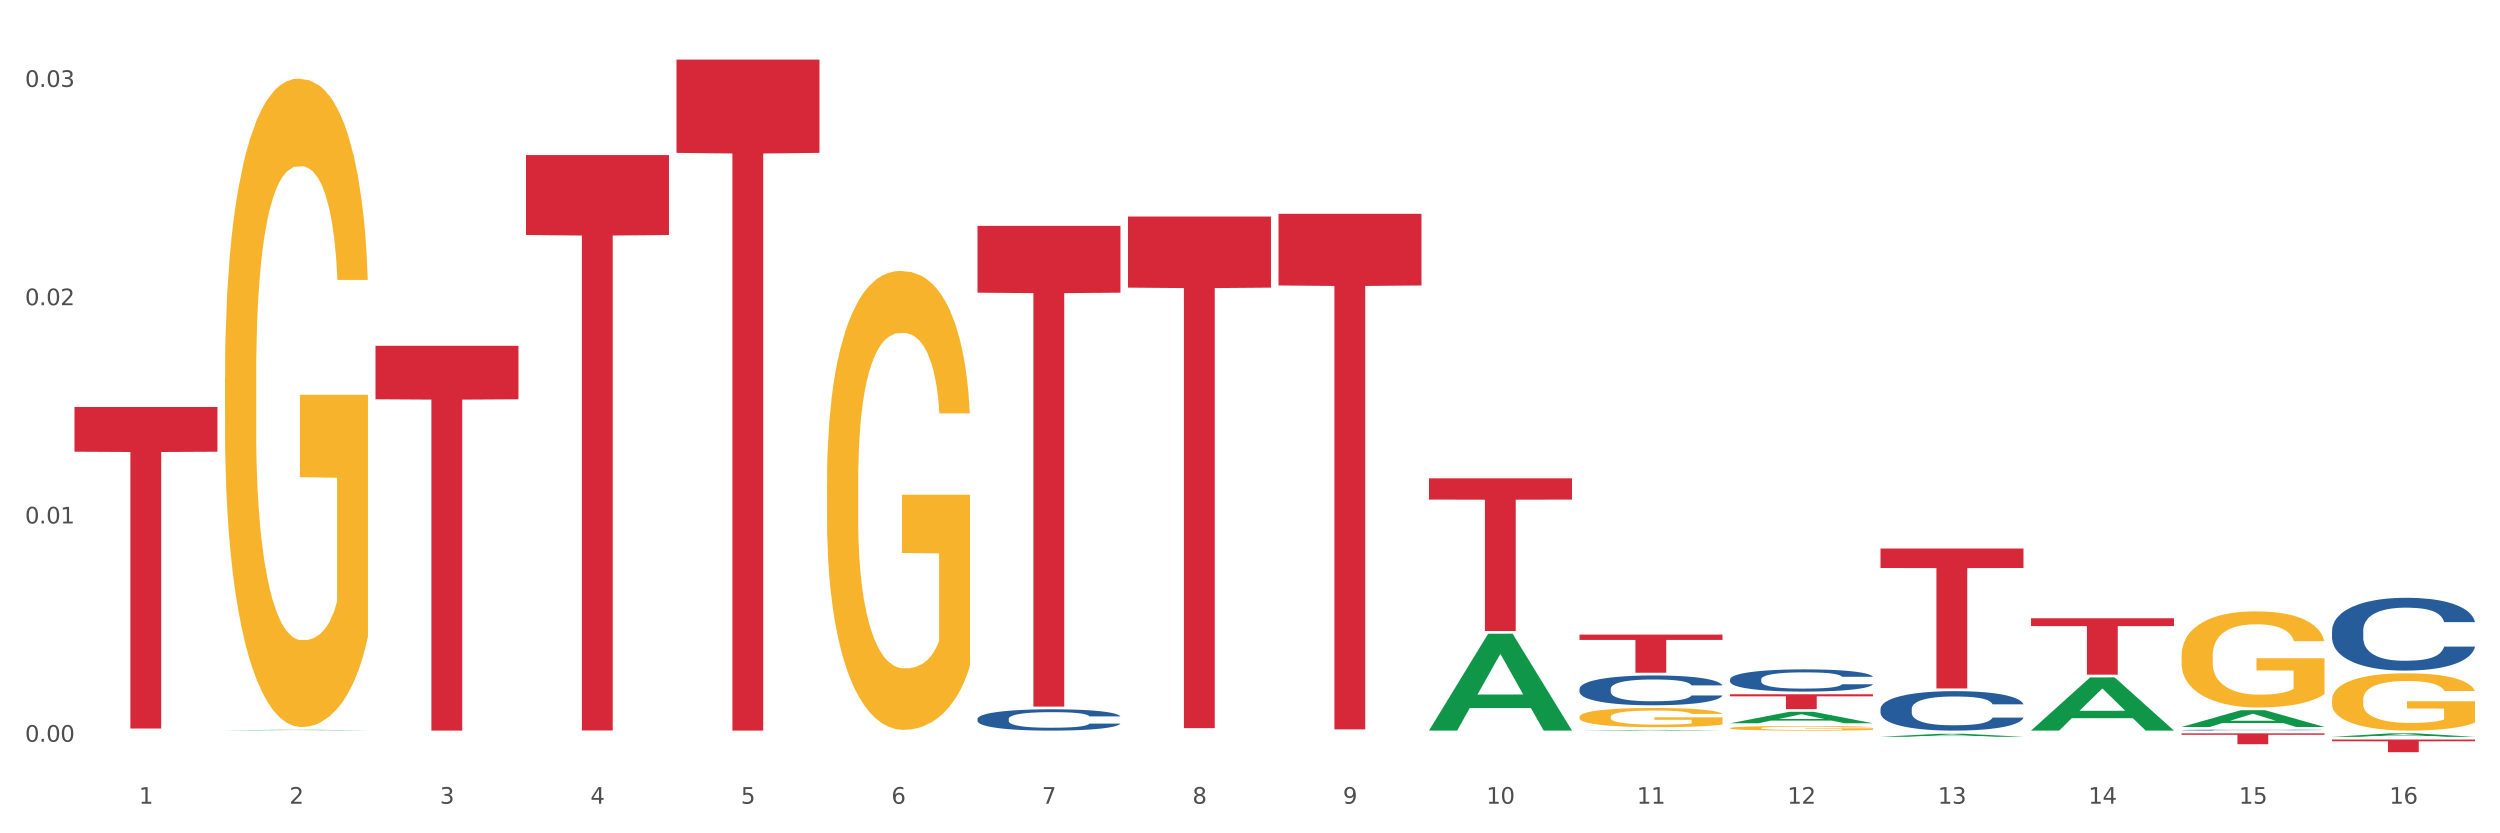 <?xml version="1.0" encoding="utf-8" standalone="no"?>
<!DOCTYPE svg PUBLIC "-//W3C//DTD SVG 1.1//EN"
  "http://www.w3.org/Graphics/SVG/1.1/DTD/svg11.dtd">
<svg xmlns:xlink="http://www.w3.org/1999/xlink" width="1080pt" height="360pt" viewBox="0 0 1080 360" xmlns="http://www.w3.org/2000/svg" version="1.1">
 <rect x="0" y="0" width="1080" height="360" fill="#333333" stroke="none"/>
 <defs>
  <style type="text/css">*{stroke-linejoin: round; stroke-linecap: butt}</style>
 </defs>
 <g id="figure_1">
  <g id="patch_1">
   <path d="M 0 360 
L 1080 360 
L 1080 0 
L 0 0 
z
" style="fill: #ffffff; stroke: #ffffff; stroke-linejoin: miter"/>
  </g>
  <g id="axes_1">
   <g id="matplotlib.axis_1">
    <g id="xtick_1">
     <g id="text_1">
      <!-- 1 -->
      <g style="fill: #4d4d4d" transform="translate(60.004 347.204) scale(0.096 -0.096)">
       <defs>
        <path id="DejaVuSans-31" d="M 794 531 
L 1825 531 
L 1825 4091 
L 703 3866 
L 703 4441 
L 1819 4666 
L 2450 4666 
L 2450 531 
L 3481 531 
L 3481 0 
L 794 0 
L 794 531 
z
" transform="scale(0.016)"/>
       </defs>
       <use xlink:href="#DejaVuSans-31"/>
      </g>
     </g>
    </g>
    <g id="xtick_2">
     <g id="text_2">
      <!-- 2 -->
      <g style="fill: #4d4d4d" transform="translate(125.021 347.204) scale(0.096 -0.096)">
       <defs>
        <path id="DejaVuSans-32" d="M 1228 531 
L 3431 531 
L 3431 0 
L 469 0 
L 469 531 
Q 828 903 1448 1529 
Q 2069 2156 2228 2338 
Q 2531 2678 2651 2914 
Q 2772 3150 2772 3378 
Q 2772 3750 2511 3984 
Q 2250 4219 1831 4219 
Q 1534 4219 1204 4116 
Q 875 4013 500 3803 
L 500 4441 
Q 881 4594 1212 4672 
Q 1544 4750 1819 4750 
Q 2544 4750 2975 4387 
Q 3406 4025 3406 3419 
Q 3406 3131 3298 2873 
Q 3191 2616 2906 2266 
Q 2828 2175 2409 1742 
Q 1991 1309 1228 531 
z
" transform="scale(0.016)"/>
       </defs>
       <use xlink:href="#DejaVuSans-32"/>
      </g>
     </g>
    </g>
    <g id="xtick_3">
     <g id="text_3">
      <!-- 3 -->
      <g style="fill: #4d4d4d" transform="translate(190.039 347.204) scale(0.096 -0.096)">
       <defs>
        <path id="DejaVuSans-33" d="M 2597 2516 
Q 3050 2419 3304 2112 
Q 3559 1806 3559 1356 
Q 3559 666 3084 287 
Q 2609 -91 1734 -91 
Q 1441 -91 1130 -33 
Q 819 25 488 141 
L 488 750 
Q 750 597 1062 519 
Q 1375 441 1716 441 
Q 2309 441 2620 675 
Q 2931 909 2931 1356 
Q 2931 1769 2642 2001 
Q 2353 2234 1838 2234 
L 1294 2234 
L 1294 2753 
L 1863 2753 
Q 2328 2753 2575 2939 
Q 2822 3125 2822 3475 
Q 2822 3834 2567 4026 
Q 2313 4219 1838 4219 
Q 1578 4219 1281 4162 
Q 984 4106 628 3988 
L 628 4550 
Q 988 4650 1302 4700 
Q 1616 4750 1894 4750 
Q 2613 4750 3031 4423 
Q 3450 4097 3450 3541 
Q 3450 3153 3228 2886 
Q 3006 2619 2597 2516 
z
" transform="scale(0.016)"/>
       </defs>
       <use xlink:href="#DejaVuSans-33"/>
      </g>
     </g>
    </g>
    <g id="xtick_4">
     <g id="text_4">
      <!-- 4 -->
      <g style="fill: #4d4d4d" transform="translate(255.056 347.204) scale(0.096 -0.096)">
       <defs>
        <path id="DejaVuSans-34" d="M 2419 4116 
L 825 1625 
L 2419 1625 
L 2419 4116 
z
M 2253 4666 
L 3047 4666 
L 3047 1625 
L 3713 1625 
L 3713 1100 
L 3047 1100 
L 3047 0 
L 2419 0 
L 2419 1100 
L 313 1100 
L 313 1709 
L 2253 4666 
z
" transform="scale(0.016)"/>
       </defs>
       <use xlink:href="#DejaVuSans-34"/>
      </g>
     </g>
    </g>
    <g id="xtick_5">
     <g id="text_5">
      <!-- 5 -->
      <g style="fill: #4d4d4d" transform="translate(320.073 347.204) scale(0.096 -0.096)">
       <defs>
        <path id="DejaVuSans-35" d="M 691 4666 
L 3169 4666 
L 3169 4134 
L 1269 4134 
L 1269 2991 
Q 1406 3038 1543 3061 
Q 1681 3084 1819 3084 
Q 2600 3084 3056 2656 
Q 3513 2228 3513 1497 
Q 3513 744 3044 326 
Q 2575 -91 1722 -91 
Q 1428 -91 1123 -41 
Q 819 9 494 109 
L 494 744 
Q 775 591 1075 516 
Q 1375 441 1709 441 
Q 2250 441 2565 725 
Q 2881 1009 2881 1497 
Q 2881 1984 2565 2268 
Q 2250 2553 1709 2553 
Q 1456 2553 1204 2497 
Q 953 2441 691 2322 
L 691 4666 
z
" transform="scale(0.016)"/>
       </defs>
       <use xlink:href="#DejaVuSans-35"/>
      </g>
     </g>
    </g>
    <g id="xtick_6">
     <g id="text_6">
      <!-- 6 -->
      <g style="fill: #4d4d4d" transform="translate(385.09 347.204) scale(0.096 -0.096)">
       <defs>
        <path id="DejaVuSans-36" d="M 2113 2584 
Q 1688 2584 1439 2293 
Q 1191 2003 1191 1497 
Q 1191 994 1439 701 
Q 1688 409 2113 409 
Q 2538 409 2786 701 
Q 3034 994 3034 1497 
Q 3034 2003 2786 2293 
Q 2538 2584 2113 2584 
z
M 3366 4563 
L 3366 3988 
Q 3128 4100 2886 4159 
Q 2644 4219 2406 4219 
Q 1781 4219 1451 3797 
Q 1122 3375 1075 2522 
Q 1259 2794 1537 2939 
Q 1816 3084 2150 3084 
Q 2853 3084 3261 2657 
Q 3669 2231 3669 1497 
Q 3669 778 3244 343 
Q 2819 -91 2113 -91 
Q 1303 -91 875 529 
Q 447 1150 447 2328 
Q 447 3434 972 4092 
Q 1497 4750 2381 4750 
Q 2619 4750 2861 4703 
Q 3103 4656 3366 4563 
z
" transform="scale(0.016)"/>
       </defs>
       <use xlink:href="#DejaVuSans-36"/>
      </g>
     </g>
    </g>
    <g id="xtick_7">
     <g id="text_7">
      <!-- 7 -->
      <g style="fill: #4d4d4d" transform="translate(450.108 347.204) scale(0.096 -0.096)">
       <defs>
        <path id="DejaVuSans-37" d="M 525 4666 
L 3525 4666 
L 3525 4397 
L 1831 0 
L 1172 0 
L 2766 4134 
L 525 4134 
L 525 4666 
z
" transform="scale(0.016)"/>
       </defs>
       <use xlink:href="#DejaVuSans-37"/>
      </g>
     </g>
    </g>
    <g id="xtick_8">
     <g id="text_8">
      <!-- 8 -->
      <g style="fill: #4d4d4d" transform="translate(515.125 347.204) scale(0.096 -0.096)">
       <defs>
        <path id="DejaVuSans-38" d="M 2034 2216 
Q 1584 2216 1326 1975 
Q 1069 1734 1069 1313 
Q 1069 891 1326 650 
Q 1584 409 2034 409 
Q 2484 409 2743 651 
Q 3003 894 3003 1313 
Q 3003 1734 2745 1975 
Q 2488 2216 2034 2216 
z
M 1403 2484 
Q 997 2584 770 2862 
Q 544 3141 544 3541 
Q 544 4100 942 4425 
Q 1341 4750 2034 4750 
Q 2731 4750 3128 4425 
Q 3525 4100 3525 3541 
Q 3525 3141 3298 2862 
Q 3072 2584 2669 2484 
Q 3125 2378 3379 2068 
Q 3634 1759 3634 1313 
Q 3634 634 3220 271 
Q 2806 -91 2034 -91 
Q 1263 -91 848 271 
Q 434 634 434 1313 
Q 434 1759 690 2068 
Q 947 2378 1403 2484 
z
M 1172 3481 
Q 1172 3119 1398 2916 
Q 1625 2713 2034 2713 
Q 2441 2713 2670 2916 
Q 2900 3119 2900 3481 
Q 2900 3844 2670 4047 
Q 2441 4250 2034 4250 
Q 1625 4250 1398 4047 
Q 1172 3844 1172 3481 
z
" transform="scale(0.016)"/>
       </defs>
       <use xlink:href="#DejaVuSans-38"/>
      </g>
     </g>
    </g>
    <g id="xtick_9">
     <g id="text_9">
      <!-- 9 -->
      <g style="fill: #4d4d4d" transform="translate(580.142 347.204) scale(0.096 -0.096)">
       <defs>
        <path id="DejaVuSans-39" d="M 703 97 
L 703 672 
Q 941 559 1184 500 
Q 1428 441 1663 441 
Q 2288 441 2617 861 
Q 2947 1281 2994 2138 
Q 2813 1869 2534 1725 
Q 2256 1581 1919 1581 
Q 1219 1581 811 2004 
Q 403 2428 403 3163 
Q 403 3881 828 4315 
Q 1253 4750 1959 4750 
Q 2769 4750 3195 4129 
Q 3622 3509 3622 2328 
Q 3622 1225 3098 567 
Q 2575 -91 1691 -91 
Q 1453 -91 1209 -44 
Q 966 3 703 97 
z
M 1959 2075 
Q 2384 2075 2632 2365 
Q 2881 2656 2881 3163 
Q 2881 3666 2632 3958 
Q 2384 4250 1959 4250 
Q 1534 4250 1286 3958 
Q 1038 3666 1038 3163 
Q 1038 2656 1286 2365 
Q 1534 2075 1959 2075 
z
" transform="scale(0.016)"/>
       </defs>
       <use xlink:href="#DejaVuSans-39"/>
      </g>
     </g>
    </g>
    <g id="xtick_10">
     <g id="text_10">
      <!-- 10 -->
      <g style="fill: #4d4d4d" transform="translate(642.105 347.204) scale(0.096 -0.096)">
       <defs>
        <path id="DejaVuSans-30" d="M 2034 4250 
Q 1547 4250 1301 3770 
Q 1056 3291 1056 2328 
Q 1056 1369 1301 889 
Q 1547 409 2034 409 
Q 2525 409 2770 889 
Q 3016 1369 3016 2328 
Q 3016 3291 2770 3770 
Q 2525 4250 2034 4250 
z
M 2034 4750 
Q 2819 4750 3233 4129 
Q 3647 3509 3647 2328 
Q 3647 1150 3233 529 
Q 2819 -91 2034 -91 
Q 1250 -91 836 529 
Q 422 1150 422 2328 
Q 422 3509 836 4129 
Q 1250 4750 2034 4750 
z
" transform="scale(0.016)"/>
       </defs>
       <use xlink:href="#DejaVuSans-31"/>
       <use xlink:href="#DejaVuSans-30" transform="translate(63.623 0)"/>
      </g>
     </g>
    </g>
    <g id="xtick_11">
     <g id="text_11">
      <!-- 11 -->
      <g style="fill: #4d4d4d" transform="translate(707.123 347.204) scale(0.096 -0.096)">
       <use xlink:href="#DejaVuSans-31"/>
       <use xlink:href="#DejaVuSans-31" transform="translate(63.623 0)"/>
      </g>
     </g>
    </g>
    <g id="xtick_12">
     <g id="text_12">
      <!-- 12 -->
      <g style="fill: #4d4d4d" transform="translate(772.14 347.204) scale(0.096 -0.096)">
       <use xlink:href="#DejaVuSans-31"/>
       <use xlink:href="#DejaVuSans-32" transform="translate(63.623 0)"/>
      </g>
     </g>
    </g>
    <g id="xtick_13">
     <g id="text_13">
      <!-- 13 -->
      <g style="fill: #4d4d4d" transform="translate(837.157 347.204) scale(0.096 -0.096)">
       <use xlink:href="#DejaVuSans-31"/>
       <use xlink:href="#DejaVuSans-33" transform="translate(63.623 0)"/>
      </g>
     </g>
    </g>
    <g id="xtick_14">
     <g id="text_14">
      <!-- 14 -->
      <g style="fill: #4d4d4d" transform="translate(902.174 347.204) scale(0.096 -0.096)">
       <use xlink:href="#DejaVuSans-31"/>
       <use xlink:href="#DejaVuSans-34" transform="translate(63.623 0)"/>
      </g>
     </g>
    </g>
    <g id="xtick_15">
     <g id="text_15">
      <!-- 15 -->
      <g style="fill: #4d4d4d" transform="translate(967.192 347.204) scale(0.096 -0.096)">
       <use xlink:href="#DejaVuSans-31"/>
       <use xlink:href="#DejaVuSans-35" transform="translate(63.623 0)"/>
      </g>
     </g>
    </g>
    <g id="xtick_16">
     <g id="text_16">
      <!-- 16 -->
      <g style="fill: #4d4d4d" transform="translate(1032.209 347.204) scale(0.096 -0.096)">
       <use xlink:href="#DejaVuSans-31"/>
       <use xlink:href="#DejaVuSans-36" transform="translate(63.623 0)"/>
      </g>
     </g>
    </g>
    <g id="xtick_17"/>
    <g id="xtick_18"/>
    <g id="xtick_19"/>
    <g id="xtick_20"/>
    <g id="xtick_21"/>
    <g id="xtick_22"/>
    <g id="xtick_23"/>
    <g id="xtick_24"/>
    <g id="xtick_25"/>
    <g id="xtick_26"/>
    <g id="xtick_27"/>
    <g id="xtick_28"/>
    <g id="xtick_29"/>
    <g id="xtick_30"/>
    <g id="xtick_31"/>
   </g>
   <g id="matplotlib.axis_2">
    <g id="ytick_1">
     <g id="text_17">
      <!-- 0.00 -->
      <g style="fill: #4d4d4d" transform="translate(10.8 320.435) scale(0.096 -0.096)">
       <defs>
        <path id="DejaVuSans-2e" d="M 684 794 
L 1344 794 
L 1344 0 
L 684 0 
L 684 794 
z
" transform="scale(0.016)"/>
       </defs>
       <use xlink:href="#DejaVuSans-30"/>
       <use xlink:href="#DejaVuSans-2e" transform="translate(63.623 0)"/>
       <use xlink:href="#DejaVuSans-30" transform="translate(95.41 0)"/>
       <use xlink:href="#DejaVuSans-30" transform="translate(159.033 0)"/>
      </g>
     </g>
    </g>
    <g id="ytick_2">
     <g id="text_18">
      <!-- 0.01 -->
      <g style="fill: #4d4d4d" transform="translate(10.8 226.14) scale(0.096 -0.096)">
       <use xlink:href="#DejaVuSans-30"/>
       <use xlink:href="#DejaVuSans-2e" transform="translate(63.623 0)"/>
       <use xlink:href="#DejaVuSans-30" transform="translate(95.41 0)"/>
       <use xlink:href="#DejaVuSans-31" transform="translate(159.033 0)"/>
      </g>
     </g>
    </g>
    <g id="ytick_3">
     <g id="text_19">
      <!-- 0.02 -->
      <g style="fill: #4d4d4d" transform="translate(10.8 131.844) scale(0.096 -0.096)">
       <use xlink:href="#DejaVuSans-30"/>
       <use xlink:href="#DejaVuSans-2e" transform="translate(63.623 0)"/>
       <use xlink:href="#DejaVuSans-30" transform="translate(95.41 0)"/>
       <use xlink:href="#DejaVuSans-32" transform="translate(159.033 0)"/>
      </g>
     </g>
    </g>
    <g id="ytick_4">
     <g id="text_20">
      <!-- 0.03 -->
      <g style="fill: #4d4d4d" transform="translate(10.8 37.548) scale(0.096 -0.096)">
       <use xlink:href="#DejaVuSans-30"/>
       <use xlink:href="#DejaVuSans-2e" transform="translate(63.623 0)"/>
       <use xlink:href="#DejaVuSans-30" transform="translate(95.41 0)"/>
       <use xlink:href="#DejaVuSans-33" transform="translate(159.033 0)"/>
      </g>
     </g>
    </g>
    <g id="ytick_5"/>
    <g id="ytick_6"/>
    <g id="ytick_7"/>
   </g>
   <g id="PolyCollection_1">
    <path d="M 97.192 315.495 
L 97.256 315.494 
L 122.727 315.262 
L 133.297 315.261 
L 158.959 315.495 
L 146.733 315.495 
L 141.193 315.441 
L 114.894 315.441 
L 114.703 315.442 
L 109.354 315.495 
L 97.192 315.495 
L 97.192 315.495 
L 118.206 315.408 
L 137.882 315.408 
L 128.139 315.311 
L 128.012 315.311 
L 127.884 315.311 
L 118.142 315.408 
L 118.206 315.408 
L 97.192 315.495 
z
" clip-path="url(#p7f1dc1e670)" style="fill: #109648"/>
    <path d="M 97.192 163.404 
L 97.265 163.148 
L 97.265 153.938 
L 97.411 146.006 
L 98.14 126.818 
L 99.234 110.955 
L 100.036 102.513 
L 100.838 95.605 
L 101.786 88.697 
L 102.953 81.533 
L 105.068 71.043 
L 106.381 65.671 
L 107.985 60.042 
L 110.902 51.855 
L 113.017 47.25 
L 115.204 43.412 
L 118.778 38.807 
L 121.111 36.76 
L 123.591 35.225 
L 126.58 34.202 
L 128.841 33.946 
L 133.8 34.713 
L 138.03 37.016 
L 140.071 38.807 
L 142.697 41.877 
L 144.082 43.924 
L 146.343 48.017 
L 148.676 53.39 
L 150.281 57.995 
L 152.687 66.694 
L 154.51 75.393 
L 156.188 86.138 
L 157.063 93.558 
L 157.719 100.466 
L 158.302 108.397 
L 158.886 120.933 
L 145.759 120.933 
L 145.249 111.979 
L 144.447 103.536 
L 143.28 95.349 
L 142.259 90.232 
L 140.509 83.836 
L 138.905 79.742 
L 137.227 76.672 
L 135.185 74.114 
L 133.581 72.834 
L 131.321 71.811 
L 126.872 72.067 
L 123.882 74.114 
L 121.84 76.672 
L 120.528 78.975 
L 119.361 81.533 
L 118.048 85.115 
L 116.517 90.488 
L 115.423 95.349 
L 114.329 101.489 
L 113.454 107.629 
L 112.652 114.793 
L 111.996 122.469 
L 111.485 130.4 
L 111.048 140.122 
L 110.683 156.24 
L 110.683 191.291 
L 110.829 199.222 
L 111.194 209.712 
L 111.631 217.643 
L 112.36 227.11 
L 113.017 233.506 
L 114.256 242.716 
L 115.642 250.392 
L 116.736 255.253 
L 117.83 259.346 
L 119.726 264.975 
L 121.84 269.58 
L 123.664 272.394 
L 126.143 274.953 
L 127.82 275.976 
L 129.279 276.488 
L 132.852 276.488 
L 135.404 275.72 
L 138.248 273.929 
L 140.436 271.627 
L 142.259 268.813 
L 144.301 264.207 
L 145.614 259.858 
L 145.614 206.386 
L 129.57 206.13 
L 129.57 170.568 
L 158.959 170.568 
L 158.959 274.953 
L 157.719 280.326 
L 156.333 285.187 
L 154.875 289.536 
L 152.687 294.909 
L 150.062 300.026 
L 147.728 303.608 
L 145.249 306.678 
L 142.332 309.492 
L 138.54 312.051 
L 136.206 313.074 
L 133.289 313.841 
L 129.862 314.097 
L 126.872 313.586 
L 123.955 312.306 
L 120.892 310.004 
L 117.903 306.678 
L 115.642 303.352 
L 113.381 299.258 
L 110.975 293.885 
L 109.079 288.769 
L 107.62 284.163 
L 106.016 278.279 
L 104.266 270.603 
L 102.953 263.696 
L 101.786 256.532 
L 100.547 247.321 
L 99.672 239.39 
L 98.797 229.412 
L 98.286 221.993 
L 97.703 210.48 
L 97.265 194.361 
L 97.192 163.404 
z
" clip-path="url(#p7f1dc1e670)" style="fill: #f7b32b"/>
    <path d="M 812.382 306.235 
L 812.455 306.219 
L 812.455 305.783 
L 812.674 305.192 
L 813.477 304.102 
L 814.499 303.277 
L 816.251 302.311 
L 817.201 301.906 
L 818.442 301.455 
L 820.997 300.723 
L 823.917 300.1 
L 825.962 299.758 
L 827.495 299.54 
L 830.926 299.15 
L 832.898 298.979 
L 834.942 298.839 
L 836.694 298.746 
L 839.615 298.637 
L 841.951 298.59 
L 844.652 298.574 
L 846.916 298.59 
L 849.909 298.652 
L 854.29 298.839 
L 855.969 298.948 
L 858.232 299.135 
L 860.568 299.384 
L 862.467 299.633 
L 864.657 299.991 
L 866.92 300.458 
L 869.111 301.05 
L 870.644 301.595 
L 871.885 302.171 
L 872.98 302.872 
L 873.783 303.635 
L 874.148 304.273 
L 860.787 304.273 
L 860.422 303.697 
L 859.692 303.074 
L 858.962 302.654 
L 858.159 302.311 
L 856.918 301.922 
L 855.823 301.673 
L 853.998 301.377 
L 852.318 301.19 
L 850.931 301.081 
L 849.252 300.988 
L 845.674 300.894 
L 843.119 300.894 
L 841.513 300.925 
L 839.542 301.003 
L 837.862 301.112 
L 835.891 301.299 
L 834.358 301.502 
L 832.825 301.766 
L 831.949 301.953 
L 830.634 302.296 
L 829.758 302.576 
L 828.59 303.059 
L 827.933 303.401 
L 826.765 304.289 
L 826.254 304.943 
L 826.035 305.394 
L 825.889 305.892 
L 825.889 308.321 
L 826.327 309.411 
L 826.692 309.879 
L 827.276 310.408 
L 828.371 311.093 
L 829.977 311.763 
L 831.657 312.245 
L 833.044 312.541 
L 834.358 312.759 
L 835.672 312.93 
L 837.278 313.086 
L 838.592 313.179 
L 840.564 313.273 
L 842.9 313.32 
L 844.725 313.32 
L 848.449 313.242 
L 850.128 313.164 
L 851.734 313.055 
L 853.486 312.884 
L 854.874 312.697 
L 855.677 312.557 
L 856.991 312.261 
L 858.013 311.949 
L 858.889 311.591 
L 859.473 311.28 
L 860.13 310.813 
L 860.641 310.283 
L 860.787 310.003 
L 874.148 310.003 
L 873.856 310.564 
L 873.345 311.109 
L 872.323 311.84 
L 871.52 312.261 
L 870.279 312.775 
L 868.965 313.211 
L 867.139 313.693 
L 865.46 314.051 
L 863.708 314.363 
L 861.81 314.643 
L 858.378 315.032 
L 857.137 315.141 
L 854.509 315.328 
L 852.464 315.437 
L 849.471 315.546 
L 846.405 315.608 
L 843.192 315.624 
L 840.345 315.593 
L 837.205 315.5 
L 835.234 315.406 
L 833.044 315.266 
L 830.488 315.048 
L 828.079 314.783 
L 825.816 314.472 
L 823.698 314.114 
L 821.727 313.709 
L 819.172 313.039 
L 817.274 312.385 
L 815.886 311.778 
L 814.937 311.264 
L 813.988 310.61 
L 813.477 310.159 
L 812.674 309.069 
L 812.382 308.057 
L 812.382 306.235 
z
" clip-path="url(#p7f1dc1e670)" style="fill: #255c99"/>
    <path d="M 942.416 315.405 
L 942.489 315.404 
L 942.489 315.394 
L 942.708 315.38 
L 943.512 315.355 
L 944.534 315.336 
L 946.286 315.313 
L 947.235 315.304 
L 948.476 315.293 
L 951.032 315.276 
L 953.952 315.261 
L 955.996 315.253 
L 957.529 315.248 
L 960.961 315.239 
L 962.932 315.235 
L 964.976 315.232 
L 966.729 315.23 
L 969.649 315.227 
L 971.985 315.226 
L 974.687 315.226 
L 976.95 315.226 
L 979.943 315.228 
L 984.324 315.232 
L 986.003 315.235 
L 988.267 315.239 
L 990.603 315.245 
L 992.501 315.251 
L 994.691 315.259 
L 996.955 315.27 
L 999.145 315.284 
L 1000.678 315.296 
L 1001.919 315.31 
L 1003.015 315.326 
L 1003.818 315.344 
L 1004.183 315.359 
L 990.822 315.359 
L 990.457 315.345 
L 989.727 315.331 
L 988.997 315.321 
L 988.194 315.313 
L 986.952 315.304 
L 985.857 315.298 
L 984.032 315.291 
L 982.353 315.287 
L 980.966 315.284 
L 979.286 315.282 
L 975.709 315.28 
L 973.154 315.28 
L 971.547 315.281 
L 969.576 315.283 
L 967.897 315.285 
L 965.926 315.289 
L 964.392 315.294 
L 962.859 315.3 
L 961.983 315.305 
L 960.669 315.313 
L 959.793 315.319 
L 958.625 315.331 
L 957.967 315.339 
L 956.799 315.359 
L 956.288 315.375 
L 956.069 315.385 
L 955.923 315.397 
L 955.923 315.454 
L 956.361 315.479 
L 956.726 315.49 
L 957.31 315.502 
L 958.406 315.518 
L 960.012 315.534 
L 961.691 315.545 
L 963.078 315.552 
L 964.392 315.557 
L 965.707 315.561 
L 967.313 315.565 
L 968.627 315.567 
L 970.598 315.569 
L 972.935 315.57 
L 974.76 315.57 
L 978.483 315.568 
L 980.163 315.567 
L 981.769 315.564 
L 983.521 315.56 
L 984.908 315.556 
L 985.711 315.552 
L 987.025 315.546 
L 988.048 315.538 
L 988.924 315.53 
L 989.508 315.523 
L 990.165 315.512 
L 990.676 315.499 
L 990.822 315.493 
L 1004.183 315.493 
L 1003.891 315.506 
L 1003.38 315.519 
L 1002.358 315.536 
L 1001.554 315.546 
L 1000.313 315.558 
L 998.999 315.568 
L 997.174 315.579 
L 995.495 315.587 
L 993.742 315.595 
L 991.844 315.601 
L 988.413 315.61 
L 987.171 315.613 
L 984.543 315.617 
L 982.499 315.62 
L 979.505 315.622 
L 976.439 315.624 
L 973.227 315.624 
L 970.379 315.623 
L 967.24 315.621 
L 965.268 315.619 
L 963.078 315.616 
L 960.523 315.611 
L 958.114 315.604 
L 955.85 315.597 
L 953.733 315.589 
L 951.762 315.579 
L 949.206 315.564 
L 947.308 315.548 
L 945.921 315.534 
L 944.972 315.522 
L 944.023 315.507 
L 943.512 315.496 
L 942.708 315.471 
L 942.416 315.447 
L 942.416 315.405 
z
" clip-path="url(#p7f1dc1e670)" style="fill: #255c99"/>
    <path d="M 1007.434 272.376 
L 1007.507 272.348 
L 1007.507 271.543 
L 1007.726 270.451 
L 1008.529 268.44 
L 1009.551 266.917 
L 1011.303 265.136 
L 1012.252 264.389 
L 1013.493 263.556 
L 1016.049 262.205 
L 1018.969 261.056 
L 1021.013 260.424 
L 1022.547 260.022 
L 1025.978 259.303 
L 1027.949 258.987 
L 1029.994 258.729 
L 1031.746 258.556 
L 1034.666 258.355 
L 1037.003 258.269 
L 1039.704 258.24 
L 1041.967 258.269 
L 1044.961 258.384 
L 1049.341 258.729 
L 1051.021 258.93 
L 1053.284 259.274 
L 1055.62 259.734 
L 1057.518 260.194 
L 1059.709 260.855 
L 1061.972 261.717 
L 1064.162 262.809 
L 1065.696 263.814 
L 1066.937 264.877 
L 1068.032 266.17 
L 1068.835 267.578 
L 1069.2 268.756 
L 1055.839 268.756 
L 1055.474 267.693 
L 1054.744 266.544 
L 1054.014 265.768 
L 1053.211 265.136 
L 1051.97 264.418 
L 1050.875 263.958 
L 1049.049 263.412 
L 1047.37 263.067 
L 1045.983 262.866 
L 1044.304 262.694 
L 1040.726 262.521 
L 1038.171 262.521 
L 1036.565 262.579 
L 1034.593 262.722 
L 1032.914 262.923 
L 1030.943 263.268 
L 1029.41 263.642 
L 1027.876 264.13 
L 1027 264.475 
L 1025.686 265.107 
L 1024.81 265.624 
L 1023.642 266.515 
L 1022.985 267.147 
L 1021.817 268.785 
L 1021.306 269.992 
L 1021.086 270.825 
L 1020.94 271.744 
L 1020.94 276.226 
L 1021.379 278.238 
L 1021.744 279.1 
L 1022.328 280.077 
L 1023.423 281.341 
L 1025.029 282.576 
L 1026.708 283.467 
L 1028.095 284.013 
L 1029.41 284.415 
L 1030.724 284.731 
L 1032.33 285.018 
L 1033.644 285.191 
L 1035.615 285.363 
L 1037.952 285.449 
L 1039.777 285.449 
L 1043.501 285.306 
L 1045.18 285.162 
L 1046.786 284.961 
L 1048.538 284.645 
L 1049.925 284.3 
L 1050.728 284.042 
L 1052.043 283.496 
L 1053.065 282.921 
L 1053.941 282.26 
L 1054.525 281.686 
L 1055.182 280.824 
L 1055.693 279.847 
L 1055.839 279.33 
L 1069.2 279.33 
L 1068.908 280.364 
L 1068.397 281.369 
L 1067.375 282.72 
L 1066.572 283.496 
L 1065.33 284.444 
L 1064.016 285.248 
L 1062.191 286.139 
L 1060.512 286.8 
L 1058.76 287.374 
L 1056.861 287.892 
L 1053.43 288.61 
L 1052.189 288.811 
L 1049.56 289.156 
L 1047.516 289.357 
L 1044.523 289.558 
L 1041.456 289.673 
L 1038.244 289.702 
L 1035.396 289.644 
L 1032.257 289.472 
L 1030.286 289.3 
L 1028.095 289.041 
L 1025.54 288.639 
L 1023.131 288.15 
L 1020.867 287.576 
L 1018.75 286.915 
L 1016.779 286.168 
L 1014.224 284.932 
L 1012.325 283.726 
L 1010.938 282.605 
L 1009.989 281.657 
L 1009.04 280.45 
L 1008.529 279.617 
L 1007.726 277.606 
L 1007.434 275.738 
L 1007.434 272.376 
z
" clip-path="url(#p7f1dc1e670)" style="fill: #255c99"/>
    <path d="M 1007.434 319.479 
L 1069.2 319.479 
L 1069.2 320.239 
L 1044.903 320.244 
L 1044.903 324.95 
L 1031.584 324.95 
L 1031.584 320.244 
L 1007.434 320.239 
L 1007.434 319.484 
L 1007.434 319.479 
z
" clip-path="url(#p7f1dc1e670)" style="fill: #d62839"/>
    <path d="M 942.416 316.788 
L 1004.183 316.788 
L 1004.183 317.442 
L 979.886 317.446 
L 979.886 321.49 
L 966.567 321.49 
L 966.567 317.446 
L 942.416 317.442 
L 942.416 316.793 
L 942.416 316.788 
z
" clip-path="url(#p7f1dc1e670)" style="fill: #d62839"/>
    <path d="M 877.399 267.086 
L 939.166 267.086 
L 939.166 270.473 
L 914.869 270.495 
L 914.869 291.454 
L 901.549 291.454 
L 901.549 270.495 
L 877.399 270.473 
L 877.399 267.109 
L 877.399 267.086 
z
" clip-path="url(#p7f1dc1e670)" style="fill: #d62839"/>
    <path d="M 812.382 236.967 
L 874.148 236.967 
L 874.148 245.366 
L 849.852 245.423 
L 849.852 297.41 
L 836.532 297.41 
L 836.532 245.423 
L 812.382 245.366 
L 812.382 237.023 
L 812.382 236.967 
z
" clip-path="url(#p7f1dc1e670)" style="fill: #d62839"/>
    <path d="M 747.365 299.931 
L 809.131 299.931 
L 809.131 300.822 
L 784.834 300.828 
L 784.834 306.34 
L 771.515 306.34 
L 771.515 300.828 
L 747.365 300.822 
L 747.365 299.937 
L 747.365 299.931 
z
" clip-path="url(#p7f1dc1e670)" style="fill: #d62839"/>
    <path d="M 682.347 274.155 
L 744.114 274.155 
L 744.114 276.445 
L 719.817 276.46 
L 719.817 290.629 
L 706.498 290.629 
L 706.498 276.46 
L 682.347 276.445 
L 682.347 274.171 
L 682.347 274.155 
z
" clip-path="url(#p7f1dc1e670)" style="fill: #d62839"/>
    <path d="M 617.33 206.649 
L 679.097 206.649 
L 679.097 215.812 
L 654.8 215.874 
L 654.8 272.587 
L 641.481 272.587 
L 641.481 215.874 
L 617.33 215.812 
L 617.33 206.71 
L 617.33 206.649 
z
" clip-path="url(#p7f1dc1e670)" style="fill: #d62839"/>
    <path d="M 552.313 92.369 
L 614.079 92.369 
L 614.079 123.323 
L 589.783 123.532 
L 589.783 315.109 
L 576.463 315.109 
L 576.463 123.532 
L 552.313 123.323 
L 552.313 92.578 
L 552.313 92.369 
z
" clip-path="url(#p7f1dc1e670)" style="fill: #d62839"/>
    <path d="M 487.296 93.536 
L 549.062 93.536 
L 549.062 124.252 
L 524.765 124.459 
L 524.765 314.562 
L 511.446 314.562 
L 511.446 124.459 
L 487.296 124.252 
L 487.296 93.744 
L 487.296 93.536 
z
" clip-path="url(#p7f1dc1e670)" style="fill: #d62839"/>
    <path d="M 422.278 97.578 
L 484.045 97.578 
L 484.045 126.437 
L 459.748 126.632 
L 459.748 305.242 
L 446.429 305.242 
L 446.429 126.632 
L 422.278 126.437 
L 422.278 97.773 
L 422.278 97.578 
z
" clip-path="url(#p7f1dc1e670)" style="fill: #d62839"/>
    <path d="M 292.244 25.759 
L 354.01 25.759 
L 354.01 66.041 
L 329.714 66.313 
L 329.714 315.624 
L 316.394 315.624 
L 316.394 66.313 
L 292.244 66.041 
L 292.244 26.032 
L 292.244 25.759 
z
" clip-path="url(#p7f1dc1e670)" style="fill: #d62839"/>
    <path d="M 227.227 66.979 
L 288.993 66.979 
L 288.993 101.522 
L 264.696 101.756 
L 264.696 315.553 
L 251.377 315.553 
L 251.377 101.756 
L 227.227 101.522 
L 227.227 67.212 
L 227.227 66.979 
z
" clip-path="url(#p7f1dc1e670)" style="fill: #d62839"/>
    <path d="M 162.209 149.384 
L 223.976 149.384 
L 223.976 172.486 
L 199.679 172.642 
L 199.679 315.624 
L 186.36 315.624 
L 186.36 172.642 
L 162.209 172.486 
L 162.209 149.54 
L 162.209 149.384 
z
" clip-path="url(#p7f1dc1e670)" style="fill: #d62839"/>
    <path d="M 32.175 175.838 
L 93.941 175.838 
L 93.941 195.138 
L 69.645 195.268 
L 69.645 314.718 
L 56.325 314.718 
L 56.325 195.268 
L 32.175 195.138 
L 32.175 175.969 
L 32.175 175.838 
z
" clip-path="url(#p7f1dc1e670)" style="fill: #d62839"/>
    <path d="M 1007.434 302.307 
L 1007.507 302.284 
L 1007.507 301.47 
L 1007.652 300.769 
L 1008.382 299.073 
L 1009.475 297.672 
L 1010.278 296.925 
L 1011.08 296.315 
L 1012.028 295.704 
L 1013.195 295.071 
L 1015.309 294.144 
L 1016.622 293.67 
L 1018.226 293.172 
L 1021.143 292.449 
L 1023.258 292.042 
L 1025.446 291.702 
L 1029.019 291.296 
L 1031.353 291.115 
L 1033.832 290.979 
L 1036.822 290.889 
L 1039.083 290.866 
L 1044.041 290.934 
L 1048.271 291.137 
L 1050.313 291.296 
L 1052.938 291.567 
L 1054.324 291.748 
L 1056.584 292.109 
L 1058.918 292.584 
L 1060.522 292.991 
L 1062.929 293.76 
L 1064.752 294.529 
L 1066.429 295.478 
L 1067.304 296.134 
L 1067.96 296.745 
L 1068.544 297.445 
L 1069.127 298.553 
L 1056.001 298.553 
L 1055.49 297.762 
L 1054.688 297.016 
L 1053.521 296.292 
L 1052.5 295.84 
L 1050.75 295.275 
L 1049.146 294.913 
L 1047.469 294.642 
L 1045.427 294.416 
L 1043.823 294.303 
L 1041.562 294.212 
L 1037.114 294.235 
L 1034.124 294.416 
L 1032.082 294.642 
L 1030.769 294.845 
L 1029.602 295.071 
L 1028.29 295.388 
L 1026.758 295.863 
L 1025.665 296.292 
L 1024.571 296.835 
L 1023.696 297.378 
L 1022.893 298.011 
L 1022.237 298.689 
L 1021.727 299.39 
L 1021.289 300.249 
L 1020.925 301.674 
L 1020.925 304.771 
L 1021.07 305.472 
L 1021.435 306.399 
L 1021.873 307.1 
L 1022.602 307.937 
L 1023.258 308.502 
L 1024.498 309.316 
L 1025.883 309.994 
L 1026.977 310.424 
L 1028.071 310.785 
L 1029.967 311.283 
L 1032.082 311.69 
L 1033.905 311.939 
L 1036.384 312.165 
L 1038.062 312.255 
L 1039.52 312.3 
L 1043.093 312.3 
L 1045.646 312.233 
L 1048.49 312.074 
L 1050.677 311.871 
L 1052.5 311.622 
L 1054.542 311.215 
L 1055.855 310.831 
L 1055.855 306.105 
L 1039.812 306.083 
L 1039.812 302.94 
L 1069.2 302.94 
L 1069.2 312.165 
L 1067.96 312.64 
L 1066.575 313.069 
L 1065.116 313.453 
L 1062.929 313.928 
L 1060.303 314.381 
L 1057.97 314.697 
L 1055.49 314.968 
L 1052.573 315.217 
L 1048.781 315.443 
L 1046.448 315.534 
L 1043.531 315.601 
L 1040.103 315.624 
L 1037.114 315.579 
L 1034.197 315.466 
L 1031.134 315.262 
L 1028.144 314.968 
L 1025.883 314.674 
L 1023.623 314.313 
L 1021.216 313.838 
L 1019.32 313.386 
L 1017.862 312.979 
L 1016.257 312.459 
L 1014.507 311.78 
L 1013.195 311.17 
L 1012.028 310.537 
L 1010.788 309.723 
L 1009.913 309.022 
L 1009.038 308.14 
L 1008.527 307.484 
L 1007.944 306.467 
L 1007.507 305.042 
L 1007.434 302.307 
z
" clip-path="url(#p7f1dc1e670)" style="fill: #f7b32b"/>
    <path d="M 942.416 283.304 
L 942.489 283.266 
L 942.489 281.9 
L 942.635 280.724 
L 943.364 277.878 
L 944.458 275.526 
L 945.26 274.274 
L 946.063 273.25 
L 947.011 272.225 
L 948.177 271.163 
L 950.292 269.608 
L 951.605 268.811 
L 953.209 267.976 
L 956.126 266.762 
L 958.241 266.079 
L 960.429 265.51 
L 964.002 264.827 
L 966.335 264.524 
L 968.815 264.296 
L 971.805 264.144 
L 974.065 264.106 
L 979.024 264.22 
L 983.254 264.561 
L 985.296 264.827 
L 987.921 265.282 
L 989.306 265.586 
L 991.567 266.193 
L 993.901 266.99 
L 995.505 267.673 
L 997.911 268.963 
L 999.734 270.253 
L 1001.412 271.846 
L 1002.287 272.946 
L 1002.943 273.971 
L 1003.526 275.147 
L 1004.11 277.006 
L 990.984 277.006 
L 990.473 275.678 
L 989.671 274.426 
L 988.504 273.212 
L 987.483 272.453 
L 985.733 271.505 
L 984.129 270.897 
L 982.451 270.442 
L 980.41 270.063 
L 978.805 269.873 
L 976.545 269.721 
L 972.096 269.759 
L 969.106 270.063 
L 967.065 270.442 
L 965.752 270.784 
L 964.585 271.163 
L 963.273 271.694 
L 961.741 272.491 
L 960.647 273.212 
L 959.553 274.122 
L 958.678 275.033 
L 957.876 276.095 
L 957.22 277.233 
L 956.709 278.41 
L 956.272 279.851 
L 955.907 282.242 
L 955.907 287.439 
L 956.053 288.616 
L 956.418 290.171 
L 956.855 291.347 
L 957.585 292.751 
L 958.241 293.7 
L 959.481 295.065 
L 960.866 296.204 
L 961.96 296.924 
L 963.054 297.531 
L 964.95 298.366 
L 967.065 299.049 
L 968.888 299.466 
L 971.367 299.846 
L 973.044 299.998 
L 974.503 300.073 
L 978.076 300.073 
L 980.628 299.96 
L 983.472 299.694 
L 985.66 299.353 
L 987.483 298.935 
L 989.525 298.252 
L 990.838 297.607 
L 990.838 289.678 
L 974.795 289.64 
L 974.795 284.366 
L 1004.183 284.366 
L 1004.183 299.846 
L 1002.943 300.643 
L 1001.558 301.363 
L 1000.099 302.008 
L 997.911 302.805 
L 995.286 303.564 
L 992.953 304.095 
L 990.473 304.55 
L 987.556 304.968 
L 983.764 305.347 
L 981.431 305.499 
L 978.514 305.613 
L 975.086 305.651 
L 972.096 305.575 
L 969.179 305.385 
L 966.117 305.044 
L 963.127 304.55 
L 960.866 304.057 
L 958.605 303.45 
L 956.199 302.653 
L 954.303 301.895 
L 952.844 301.212 
L 951.24 300.339 
L 949.49 299.201 
L 948.177 298.176 
L 947.011 297.114 
L 945.771 295.748 
L 944.896 294.572 
L 944.021 293.092 
L 943.51 291.992 
L 942.927 290.285 
L 942.489 287.895 
L 942.416 283.304 
z
" clip-path="url(#p7f1dc1e670)" style="fill: #f7b32b"/>
    <path d="M 747.365 314.55 
L 747.438 314.548 
L 747.438 314.482 
L 747.583 314.426 
L 748.313 314.289 
L 749.407 314.176 
L 750.209 314.116 
L 751.011 314.067 
L 751.959 314.017 
L 753.126 313.966 
L 755.24 313.892 
L 756.553 313.853 
L 758.157 313.813 
L 761.074 313.755 
L 763.189 313.722 
L 765.377 313.695 
L 768.95 313.662 
L 771.284 313.647 
L 773.763 313.636 
L 776.753 313.629 
L 779.014 313.627 
L 783.972 313.633 
L 788.202 313.649 
L 790.244 313.662 
L 792.869 313.684 
L 794.255 313.698 
L 796.515 313.727 
L 798.849 313.766 
L 800.453 313.799 
L 802.86 313.861 
L 804.683 313.923 
L 806.36 313.999 
L 807.235 314.052 
L 807.891 314.101 
L 808.475 314.158 
L 809.058 314.247 
L 795.932 314.247 
L 795.421 314.183 
L 794.619 314.123 
L 793.452 314.065 
L 792.432 314.028 
L 790.681 313.983 
L 789.077 313.954 
L 787.4 313.932 
L 785.358 313.913 
L 783.754 313.904 
L 781.493 313.897 
L 777.045 313.899 
L 774.055 313.913 
L 772.013 313.932 
L 770.7 313.948 
L 769.533 313.966 
L 768.221 313.992 
L 766.689 314.03 
L 765.596 314.065 
L 764.502 314.109 
L 763.627 314.152 
L 762.824 314.203 
L 762.168 314.258 
L 761.658 314.315 
L 761.22 314.384 
L 760.856 314.499 
L 760.856 314.749 
L 761.001 314.805 
L 761.366 314.88 
L 761.804 314.937 
L 762.533 315.004 
L 763.189 315.05 
L 764.429 315.115 
L 765.814 315.17 
L 766.908 315.205 
L 768.002 315.234 
L 769.898 315.274 
L 772.013 315.307 
L 773.836 315.327 
L 776.315 315.345 
L 777.993 315.352 
L 779.451 315.356 
L 783.024 315.356 
L 785.577 315.351 
L 788.421 315.338 
L 790.608 315.321 
L 792.432 315.301 
L 794.473 315.268 
L 795.786 315.237 
L 795.786 314.856 
L 779.743 314.854 
L 779.743 314.601 
L 809.131 314.601 
L 809.131 315.345 
L 807.891 315.383 
L 806.506 315.418 
L 805.047 315.449 
L 802.86 315.487 
L 800.234 315.524 
L 797.901 315.549 
L 795.421 315.571 
L 792.504 315.591 
L 788.712 315.609 
L 786.379 315.617 
L 783.462 315.622 
L 780.034 315.624 
L 777.045 315.62 
L 774.128 315.611 
L 771.065 315.595 
L 768.075 315.571 
L 765.814 315.547 
L 763.554 315.518 
L 761.147 315.48 
L 759.251 315.444 
L 757.793 315.411 
L 756.188 315.369 
L 754.438 315.314 
L 753.126 315.265 
L 751.959 315.214 
L 750.719 315.148 
L 749.844 315.092 
L 748.969 315.02 
L 748.459 314.968 
L 747.875 314.885 
L 747.438 314.771 
L 747.365 314.55 
z
" clip-path="url(#p7f1dc1e670)" style="fill: #f7b32b"/>
    <path d="M 682.347 309.685 
L 682.42 309.677 
L 682.42 309.404 
L 682.566 309.169 
L 683.295 308.6 
L 684.389 308.129 
L 685.191 307.879 
L 685.994 307.674 
L 686.942 307.469 
L 688.108 307.257 
L 690.223 306.946 
L 691.536 306.786 
L 693.14 306.62 
L 696.057 306.377 
L 698.172 306.24 
L 700.36 306.126 
L 703.933 305.99 
L 706.266 305.929 
L 708.746 305.883 
L 711.736 305.853 
L 713.996 305.846 
L 718.955 305.868 
L 723.185 305.937 
L 725.227 305.99 
L 727.852 306.081 
L 729.237 306.141 
L 731.498 306.263 
L 733.832 306.422 
L 735.436 306.559 
L 737.842 306.817 
L 739.665 307.075 
L 741.343 307.393 
L 742.218 307.614 
L 742.874 307.818 
L 743.457 308.054 
L 744.041 308.425 
L 730.915 308.425 
L 730.404 308.16 
L 729.602 307.909 
L 728.435 307.667 
L 727.414 307.515 
L 725.664 307.325 
L 724.06 307.204 
L 722.383 307.113 
L 720.341 307.037 
L 718.736 306.999 
L 716.476 306.969 
L 712.027 306.976 
L 709.037 307.037 
L 706.996 307.113 
L 705.683 307.181 
L 704.516 307.257 
L 703.204 307.363 
L 701.672 307.522 
L 700.578 307.667 
L 699.484 307.849 
L 698.609 308.031 
L 697.807 308.243 
L 697.151 308.471 
L 696.64 308.706 
L 696.203 308.994 
L 695.838 309.473 
L 695.838 310.512 
L 695.984 310.747 
L 696.349 311.058 
L 696.786 311.294 
L 697.516 311.574 
L 698.172 311.764 
L 699.412 312.037 
L 700.797 312.265 
L 701.891 312.409 
L 702.985 312.53 
L 704.881 312.697 
L 706.996 312.834 
L 708.819 312.917 
L 711.298 312.993 
L 712.975 313.024 
L 714.434 313.039 
L 718.007 313.039 
L 720.559 313.016 
L 723.403 312.963 
L 725.591 312.895 
L 727.414 312.811 
L 729.456 312.675 
L 730.769 312.546 
L 730.769 310.96 
L 714.726 310.952 
L 714.726 309.897 
L 744.114 309.897 
L 744.114 312.993 
L 742.874 313.153 
L 741.489 313.297 
L 740.03 313.426 
L 737.842 313.585 
L 735.217 313.737 
L 732.884 313.843 
L 730.404 313.934 
L 727.487 314.018 
L 723.695 314.093 
L 721.362 314.124 
L 718.445 314.147 
L 715.017 314.154 
L 712.027 314.139 
L 709.11 314.101 
L 706.048 314.033 
L 703.058 313.934 
L 700.797 313.836 
L 698.536 313.714 
L 696.13 313.555 
L 694.234 313.403 
L 692.776 313.266 
L 691.171 313.092 
L 689.421 312.864 
L 688.108 312.659 
L 686.942 312.447 
L 685.702 312.174 
L 684.827 311.939 
L 683.952 311.643 
L 683.441 311.423 
L 682.858 311.081 
L 682.42 310.603 
L 682.347 309.685 
z
" clip-path="url(#p7f1dc1e670)" style="fill: #f7b32b"/>
    <path d="M 357.261 208.648 
L 357.334 208.467 
L 357.334 201.948 
L 357.48 196.334 
L 358.209 182.753 
L 359.303 171.526 
L 360.105 165.551 
L 360.907 160.662 
L 361.855 155.772 
L 363.022 150.702 
L 365.137 143.278 
L 366.45 139.475 
L 368.054 135.491 
L 370.971 129.697 
L 373.086 126.437 
L 375.273 123.721 
L 378.847 120.462 
L 381.18 119.013 
L 383.66 117.927 
L 386.649 117.202 
L 388.91 117.021 
L 393.869 117.565 
L 398.098 119.194 
L 400.14 120.462 
L 402.766 122.635 
L 404.151 124.083 
L 406.412 126.981 
L 408.745 130.783 
L 410.35 134.043 
L 412.756 140.2 
L 414.579 146.356 
L 416.256 153.962 
L 417.132 159.213 
L 417.788 164.102 
L 418.371 169.716 
L 418.955 178.588 
L 405.828 178.588 
L 405.318 172.251 
L 404.516 166.275 
L 403.349 160.48 
L 402.328 156.859 
L 400.578 152.332 
L 398.974 149.435 
L 397.296 147.262 
L 395.254 145.451 
L 393.65 144.545 
L 391.39 143.821 
L 386.941 144.002 
L 383.951 145.451 
L 381.909 147.262 
L 380.597 148.891 
L 379.43 150.702 
L 378.117 153.237 
L 376.586 157.04 
L 375.492 160.48 
L 374.398 164.826 
L 373.523 169.172 
L 372.721 174.243 
L 372.065 179.675 
L 371.554 185.288 
L 371.117 192.169 
L 370.752 203.577 
L 370.752 228.385 
L 370.898 233.999 
L 371.263 241.423 
L 371.7 247.037 
L 372.429 253.737 
L 373.086 258.264 
L 374.325 264.782 
L 375.711 270.215 
L 376.805 273.655 
L 377.899 276.553 
L 379.795 280.536 
L 381.909 283.796 
L 383.733 285.788 
L 386.212 287.598 
L 387.889 288.323 
L 389.348 288.685 
L 392.921 288.685 
L 395.473 288.142 
L 398.317 286.874 
L 400.505 285.244 
L 402.328 283.253 
L 404.37 279.993 
L 405.683 276.915 
L 405.683 239.069 
L 389.639 238.888 
L 389.639 213.718 
L 419.028 213.718 
L 419.028 287.598 
L 417.788 291.401 
L 416.402 294.842 
L 414.944 297.92 
L 412.756 301.723 
L 410.131 305.344 
L 407.797 307.879 
L 405.318 310.052 
L 402.401 312.044 
L 398.609 313.855 
L 396.275 314.579 
L 393.358 315.123 
L 389.931 315.304 
L 386.941 314.941 
L 384.024 314.036 
L 380.961 312.406 
L 377.972 310.052 
L 375.711 307.698 
L 373.45 304.801 
L 371.044 300.998 
L 369.148 297.377 
L 367.689 294.117 
L 366.085 289.952 
L 364.335 284.52 
L 363.022 279.631 
L 361.855 274.561 
L 360.616 268.042 
L 359.741 262.428 
L 358.866 255.366 
L 358.355 250.115 
L 357.772 241.966 
L 357.334 230.558 
L 357.261 208.648 
z
" clip-path="url(#p7f1dc1e670)" style="fill: #f7b32b"/>
    <path d="M 682.347 297.584 
L 682.42 297.572 
L 682.42 297.243 
L 682.639 296.795 
L 683.443 295.972 
L 684.465 295.348 
L 686.217 294.618 
L 687.166 294.312 
L 688.407 293.971 
L 690.963 293.417 
L 693.883 292.947 
L 695.927 292.688 
L 697.46 292.523 
L 700.892 292.229 
L 702.863 292.099 
L 704.907 291.993 
L 706.66 291.923 
L 709.58 291.84 
L 711.916 291.805 
L 714.618 291.793 
L 716.881 291.805 
L 719.875 291.852 
L 724.255 291.993 
L 725.934 292.076 
L 728.198 292.217 
L 730.534 292.405 
L 732.432 292.593 
L 734.623 292.864 
L 736.886 293.217 
L 739.076 293.665 
L 740.609 294.077 
L 741.85 294.512 
L 742.946 295.042 
L 743.749 295.618 
L 744.114 296.101 
L 730.753 296.101 
L 730.388 295.666 
L 729.658 295.195 
L 728.928 294.877 
L 728.125 294.618 
L 726.883 294.324 
L 725.788 294.135 
L 723.963 293.912 
L 722.284 293.771 
L 720.897 293.688 
L 719.217 293.617 
L 715.64 293.547 
L 713.085 293.547 
L 711.478 293.57 
L 709.507 293.629 
L 707.828 293.712 
L 705.857 293.853 
L 704.323 294.006 
L 702.79 294.206 
L 701.914 294.347 
L 700.6 294.606 
L 699.724 294.818 
L 698.556 295.183 
L 697.899 295.442 
L 696.73 296.113 
L 696.219 296.607 
L 696 296.948 
L 695.854 297.325 
L 695.854 299.161 
L 696.292 299.985 
L 696.657 300.338 
L 697.241 300.738 
L 698.337 301.256 
L 699.943 301.762 
L 701.622 302.127 
L 703.009 302.351 
L 704.323 302.516 
L 705.638 302.645 
L 707.244 302.763 
L 708.558 302.834 
L 710.529 302.904 
L 712.866 302.939 
L 714.691 302.939 
L 718.414 302.881 
L 720.094 302.822 
L 721.7 302.739 
L 723.452 302.61 
L 724.839 302.469 
L 725.642 302.363 
L 726.956 302.139 
L 727.979 301.904 
L 728.855 301.633 
L 729.439 301.398 
L 730.096 301.044 
L 730.607 300.644 
L 730.753 300.432 
L 744.114 300.432 
L 743.822 300.856 
L 743.311 301.268 
L 742.289 301.821 
L 741.485 302.139 
L 740.244 302.528 
L 738.93 302.857 
L 737.105 303.222 
L 735.426 303.493 
L 733.673 303.728 
L 731.775 303.94 
L 728.344 304.234 
L 727.102 304.317 
L 724.474 304.458 
L 722.43 304.54 
L 719.436 304.623 
L 716.37 304.67 
L 713.158 304.681 
L 710.31 304.658 
L 707.171 304.587 
L 705.2 304.517 
L 703.009 304.411 
L 700.454 304.246 
L 698.045 304.046 
L 695.781 303.81 
L 693.664 303.54 
L 691.693 303.234 
L 689.137 302.728 
L 687.239 302.233 
L 685.852 301.774 
L 684.903 301.386 
L 683.954 300.891 
L 683.443 300.55 
L 682.639 299.726 
L 682.347 298.961 
L 682.347 297.584 
z
" clip-path="url(#p7f1dc1e670)" style="fill: #255c99"/>
    <path d="M 422.278 310.548 
L 422.351 310.539 
L 422.351 310.304 
L 422.57 309.984 
L 423.374 309.394 
L 424.396 308.948 
L 426.148 308.426 
L 427.097 308.207 
L 428.338 307.963 
L 430.894 307.568 
L 433.814 307.231 
L 435.858 307.046 
L 437.391 306.928 
L 440.823 306.717 
L 442.794 306.625 
L 444.839 306.549 
L 446.591 306.498 
L 449.511 306.439 
L 451.847 306.414 
L 454.549 306.406 
L 456.812 306.414 
L 459.806 306.448 
L 464.186 306.549 
L 465.865 306.608 
L 468.129 306.709 
L 470.465 306.844 
L 472.363 306.978 
L 474.554 307.172 
L 476.817 307.424 
L 479.007 307.744 
L 480.54 308.039 
L 481.782 308.35 
L 482.877 308.729 
L 483.68 309.142 
L 484.045 309.487 
L 470.684 309.487 
L 470.319 309.175 
L 469.589 308.839 
L 468.859 308.611 
L 468.056 308.426 
L 466.814 308.216 
L 465.719 308.081 
L 463.894 307.921 
L 462.215 307.82 
L 460.828 307.761 
L 459.148 307.711 
L 455.571 307.66 
L 453.016 307.66 
L 451.409 307.677 
L 449.438 307.719 
L 447.759 307.778 
L 445.788 307.879 
L 444.254 307.988 
L 442.721 308.132 
L 441.845 308.233 
L 440.531 308.418 
L 439.655 308.569 
L 438.487 308.83 
L 437.83 309.016 
L 436.661 309.495 
L 436.15 309.849 
L 435.931 310.093 
L 435.785 310.363 
L 435.785 311.676 
L 436.223 312.265 
L 436.588 312.518 
L 437.172 312.804 
L 438.268 313.174 
L 439.874 313.536 
L 441.553 313.797 
L 442.94 313.957 
L 444.254 314.075 
L 445.569 314.168 
L 447.175 314.252 
L 448.489 314.302 
L 450.46 314.353 
L 452.797 314.378 
L 454.622 314.378 
L 458.345 314.336 
L 460.025 314.294 
L 461.631 314.235 
L 463.383 314.142 
L 464.77 314.041 
L 465.573 313.966 
L 466.887 313.806 
L 467.91 313.637 
L 468.786 313.444 
L 469.37 313.275 
L 470.027 313.023 
L 470.538 312.737 
L 470.684 312.585 
L 484.045 312.585 
L 483.753 312.888 
L 483.242 313.183 
L 482.22 313.578 
L 481.416 313.806 
L 480.175 314.083 
L 478.861 314.319 
L 477.036 314.58 
L 475.357 314.774 
L 473.604 314.942 
L 471.706 315.094 
L 468.275 315.304 
L 467.034 315.363 
L 464.405 315.464 
L 462.361 315.523 
L 459.367 315.582 
L 456.301 315.616 
L 453.089 315.624 
L 450.241 315.607 
L 447.102 315.557 
L 445.131 315.506 
L 442.94 315.43 
L 440.385 315.313 
L 437.976 315.169 
L 435.712 315.001 
L 433.595 314.807 
L 431.624 314.589 
L 429.068 314.227 
L 427.17 313.873 
L 425.783 313.545 
L 424.834 313.267 
L 423.885 312.913 
L 423.374 312.669 
L 422.57 312.08 
L 422.278 311.533 
L 422.278 310.548 
z
" clip-path="url(#p7f1dc1e670)" style="fill: #255c99"/>
    <path d="M 747.365 293.479 
L 747.438 293.47 
L 747.438 293.224 
L 747.657 292.891 
L 748.46 292.277 
L 749.482 291.813 
L 751.234 291.269 
L 752.183 291.041 
L 753.424 290.786 
L 755.98 290.374 
L 758.9 290.024 
L 760.944 289.831 
L 762.478 289.708 
L 765.909 289.489 
L 767.88 289.392 
L 769.925 289.313 
L 771.677 289.261 
L 774.597 289.199 
L 776.934 289.173 
L 779.635 289.164 
L 781.898 289.173 
L 784.892 289.208 
L 789.272 289.313 
L 790.952 289.375 
L 793.215 289.48 
L 795.551 289.62 
L 797.449 289.76 
L 799.64 289.962 
L 801.903 290.225 
L 804.093 290.558 
L 805.627 290.865 
L 806.868 291.19 
L 807.963 291.585 
L 808.766 292.014 
L 809.131 292.374 
L 795.77 292.374 
L 795.405 292.049 
L 794.675 291.699 
L 793.945 291.462 
L 793.142 291.269 
L 791.901 291.05 
L 790.806 290.909 
L 788.98 290.743 
L 787.301 290.637 
L 785.914 290.576 
L 784.235 290.523 
L 780.657 290.471 
L 778.102 290.471 
L 776.496 290.488 
L 774.524 290.532 
L 772.845 290.594 
L 770.874 290.699 
L 769.341 290.813 
L 767.807 290.962 
L 766.931 291.067 
L 765.617 291.26 
L 764.741 291.418 
L 763.573 291.69 
L 762.916 291.883 
L 761.748 292.383 
L 761.237 292.751 
L 761.018 293.005 
L 760.871 293.286 
L 760.871 294.654 
L 761.31 295.268 
L 761.675 295.531 
L 762.259 295.829 
L 763.354 296.215 
L 764.96 296.592 
L 766.639 296.864 
L 768.026 297.03 
L 769.341 297.153 
L 770.655 297.25 
L 772.261 297.337 
L 773.575 297.39 
L 775.546 297.443 
L 777.883 297.469 
L 779.708 297.469 
L 783.432 297.425 
L 785.111 297.381 
L 786.717 297.32 
L 788.469 297.223 
L 789.856 297.118 
L 790.66 297.039 
L 791.974 296.873 
L 792.996 296.697 
L 793.872 296.495 
L 794.456 296.32 
L 795.113 296.057 
L 795.624 295.759 
L 795.77 295.601 
L 809.131 295.601 
L 808.839 295.917 
L 808.328 296.224 
L 807.306 296.636 
L 806.503 296.873 
L 805.262 297.162 
L 803.947 297.408 
L 802.122 297.679 
L 800.443 297.881 
L 798.691 298.056 
L 796.792 298.214 
L 793.361 298.434 
L 792.12 298.495 
L 789.491 298.6 
L 787.447 298.662 
L 784.454 298.723 
L 781.387 298.758 
L 778.175 298.767 
L 775.327 298.749 
L 772.188 298.697 
L 770.217 298.644 
L 768.026 298.565 
L 765.471 298.442 
L 763.062 298.293 
L 760.798 298.118 
L 758.681 297.916 
L 756.71 297.688 
L 754.155 297.311 
L 752.256 296.943 
L 750.869 296.601 
L 749.92 296.311 
L 748.971 295.943 
L 748.46 295.689 
L 747.657 295.075 
L 747.365 294.505 
L 747.365 293.479 
z
" clip-path="url(#p7f1dc1e670)" style="fill: #255c99"/>
    <path d="M 617.33 315.545 
L 617.394 315.506 
L 642.865 273.79 
L 653.435 273.751 
L 679.097 315.624 
L 666.871 315.624 
L 661.331 305.873 
L 635.032 305.873 
L 634.841 306.031 
L 629.492 315.624 
L 617.33 315.624 
L 617.33 315.545 
L 638.343 300.054 
L 658.02 300.015 
L 648.277 282.676 
L 648.15 282.597 
L 648.022 282.715 
L 638.28 300.015 
L 638.343 300.054 
L 617.33 315.545 
z
" clip-path="url(#p7f1dc1e670)" style="fill: #109648"/>
    <path d="M 682.347 315.623 
L 682.411 315.623 
L 707.882 315.319 
L 718.452 315.318 
L 744.114 315.624 
L 731.888 315.624 
L 726.348 315.553 
L 700.05 315.553 
L 699.859 315.554 
L 694.51 315.624 
L 682.347 315.624 
L 682.347 315.623 
L 703.361 315.51 
L 723.037 315.51 
L 713.294 315.383 
L 713.167 315.383 
L 713.04 315.384 
L 703.297 315.51 
L 703.361 315.51 
L 682.347 315.623 
z
" clip-path="url(#p7f1dc1e670)" style="fill: #109648"/>
    <path d="M 747.365 312.454 
L 747.428 312.449 
L 772.899 307.509 
L 783.469 307.504 
L 809.131 312.463 
L 796.905 312.463 
L 791.365 311.308 
L 765.067 311.308 
L 764.876 311.327 
L 759.527 312.463 
L 747.365 312.463 
L 747.365 312.454 
L 768.378 310.619 
L 788.054 310.615 
L 778.312 308.561 
L 778.184 308.552 
L 778.057 308.566 
L 768.314 310.615 
L 768.378 310.619 
L 747.365 312.454 
z
" clip-path="url(#p7f1dc1e670)" style="fill: #109648"/>
    <path d="M 812.382 318.284 
L 812.446 318.283 
L 837.916 316.988 
L 848.487 316.987 
L 874.148 318.286 
L 861.922 318.286 
L 856.382 317.984 
L 830.084 317.984 
L 829.893 317.989 
L 824.544 318.286 
L 812.382 318.286 
L 812.382 318.284 
L 833.395 317.803 
L 853.071 317.802 
L 843.329 317.264 
L 843.201 317.262 
L 843.074 317.265 
L 833.332 317.802 
L 833.395 317.803 
L 812.382 318.284 
z
" clip-path="url(#p7f1dc1e670)" style="fill: #109648"/>
    <path d="M 877.399 315.581 
L 877.463 315.559 
L 902.933 292.639 
L 913.504 292.618 
L 939.166 315.624 
L 926.94 315.624 
L 921.4 310.267 
L 895.101 310.267 
L 894.91 310.353 
L 889.561 315.624 
L 877.399 315.624 
L 877.399 315.581 
L 898.412 307.07 
L 918.089 307.048 
L 908.346 297.522 
L 908.219 297.478 
L 908.091 297.543 
L 898.349 307.048 
L 898.412 307.07 
L 877.399 315.581 
z
" clip-path="url(#p7f1dc1e670)" style="fill: #109648"/>
    <path d="M 942.416 314.048 
L 942.48 314.041 
L 967.951 306.822 
L 978.521 306.815 
L 1004.183 314.062 
L 991.957 314.062 
L 986.417 312.374 
L 960.118 312.374 
L 959.927 312.401 
L 954.579 314.062 
L 942.416 314.062 
L 942.416 314.048 
L 963.43 311.367 
L 983.106 311.36 
L 973.363 308.359 
L 973.236 308.346 
L 973.109 308.366 
L 963.366 311.36 
L 963.43 311.367 
L 942.416 314.048 
z
" clip-path="url(#p7f1dc1e670)" style="fill: #109648"/>
    <path d="M 1007.434 318.312 
L 1007.497 318.311 
L 1032.968 316.79 
L 1043.538 316.788 
L 1069.2 318.315 
L 1056.974 318.315 
L 1051.434 317.959 
L 1025.136 317.959 
L 1024.945 317.965 
L 1019.596 318.315 
L 1007.434 318.315 
L 1007.434 318.312 
L 1028.447 317.747 
L 1048.123 317.746 
L 1038.38 317.114 
L 1038.253 317.111 
L 1038.126 317.115 
L 1028.383 317.746 
L 1028.447 317.747 
L 1007.434 318.312 
z
" clip-path="url(#p7f1dc1e670)" style="fill: #109648"/>
   </g>
  </g>
 </g>
 <defs>
  <clipPath id="p7f1dc1e670">
   <rect x="32.175" y="10.8" width="1037.025" height="329.109"/>
  </clipPath>
 </defs>
</svg>
